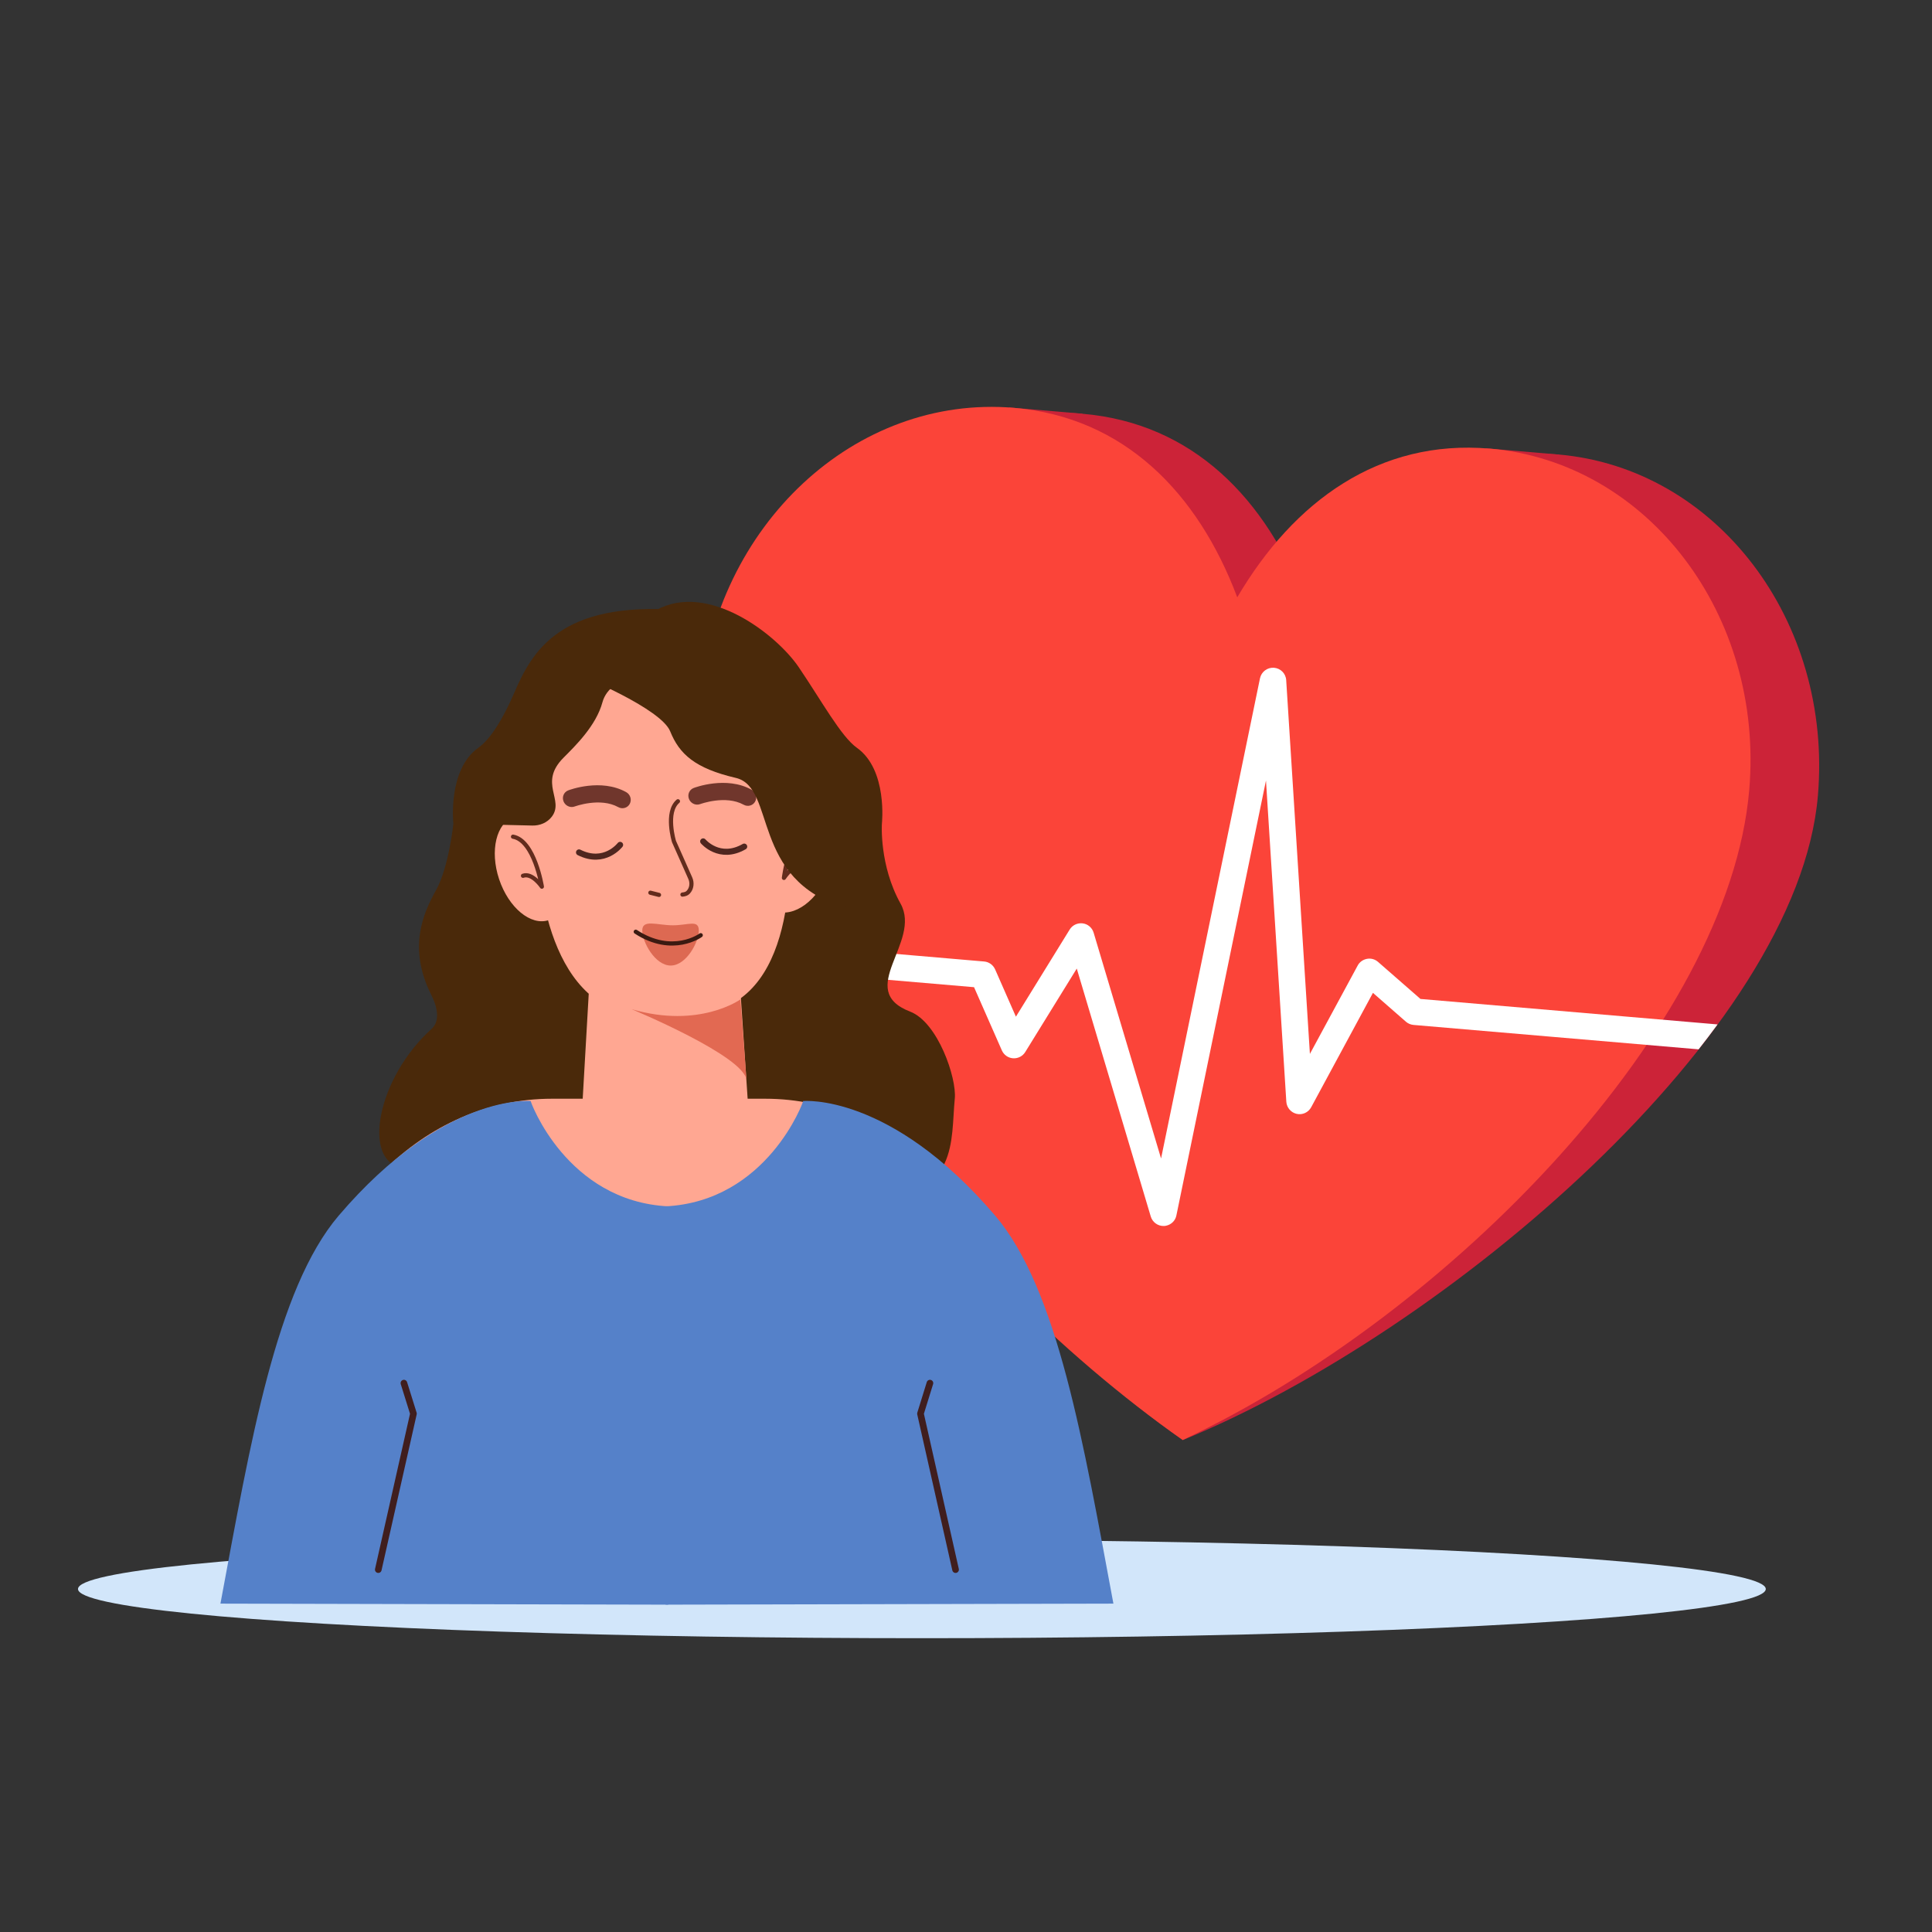 <?xml version="1.0" encoding="UTF-8"?>
<svg id="Layer_1" data-name="Layer 1" xmlns="http://www.w3.org/2000/svg" viewBox="0 0 300 300">
  <rect x="0" y="0" width="300" height="300" fill="#333333" stroke="none"/>
  <defs>
    <style>
      .cls-1 {
        fill: #fb4439;
      }

      .cls-1, .cls-2, .cls-3, .cls-4, .cls-5, .cls-6, .cls-7, .cls-8, .cls-9, .cls-10 {
        stroke-width: 0px;
      }

      .cls-2 {
        fill: #5581c9;
      }

      .cls-3 {
        fill: #d2e6fa;
      }

      .cls-11 {
        stroke: #3b1a11;
      }

      .cls-11, .cls-12, .cls-13, .cls-14 {
        fill: none;
        stroke-linecap: round;
      }

      .cls-11, .cls-13 {
        stroke-width: .65px;
      }

      .cls-11, .cls-13, .cls-14 {
        stroke-linejoin: round;
      }

      .cls-4 {
        fill: #e26952;
      }

      .cls-12 {
        stroke: #4f261f;
        stroke-miterlimit: 10;
        stroke-width: .94px;
      }

      .cls-5 {
        fill: #fff;
      }

      .cls-13 {
        stroke: #632c1d;
      }

      .cls-14 {
        stroke: #401e1e;
        stroke-width: 1.03px;
      }

      .cls-6 {
        fill: #dd6952;
      }

      .cls-7 {
        fill: #cc2338;
      }

      .cls-8 {
        fill: #70362c;
      }

      .cls-9 {
        fill: #4a290a;
      }

      .cls-10 {
        fill: #ffa792;
      }
    </style>
  </defs>
  <g>
    <path class="cls-7" d="M241.93,70.58c-17.1-1.47-30.37,8.12-39.17,23.09-6.13-16.25-17.57-27.96-34.67-29.42-24.61-2.11-46.44,18.21-48.77,45.38-3.14,36.73,26.71,87.64,64.35,113.98,41.07-16.85,95.46-63.29,98.61-100.02,2.33-27.17-15.73-50.91-40.33-53.02Z"/>
    <rect class="cls-7" x="233.46" y="67.05" width="5.37" height="11.46" transform="translate(143.47 301.84) rotate(-85.1)"/>
    <rect class="cls-7" x="159.46" y="60.7" width="5.37" height="11.46" transform="translate(82.11 222.31) rotate(-85.1)"/>
    <path class="cls-1" d="M231.29,69.66c-17.1-1.47-30.37,8.12-39.17,23.09-6.12-16.25-17.57-27.96-34.67-29.42-24.61-2.11-46.44,18.21-48.77,45.38-3.15,36.73,37.34,88.55,74.97,114.89,41.57-19.56,84.82-64.2,87.97-100.93,2.33-27.17-15.73-50.91-40.34-53.02Z"/>
    <path class="cls-5" d="M220.54,155.09l-6.56-5.73c-.47-.41-1.1-.59-1.72-.47-.64.12-1.16.51-1.44,1.04l-7.42,13.72-3.68-58.04c-.06-1.03-.88-1.85-1.91-1.92-1.03-.07-1.95.63-2.16,1.64l-15.36,74.56-10.47-35.06c-.23-.78-.9-1.35-1.7-1.45-.8-.1-1.6.27-2.02.96l-8.35,13.53-3.23-7.35c-.31-.69-.96-1.16-1.71-1.22l-35.78-3.07c.66,1.43,1.36,2.87,2.09,4.31l32.13,2.75,4.32,9.82c.31.7.98,1.17,1.74,1.22.76.05,1.49-.32,1.89-.97l8-12.96,11.49,38.5c.27.9,1.12,1.51,2.06,1.47.11,0,.21-.02.31-.04.8-.16,1.45-.78,1.61-1.6l13.91-67.53,3.16,49.88c.06.91.72,1.68,1.61,1.88.9.2,1.81-.22,2.25-1.03l9.59-17.76,5.12,4.48c.33.29.75.46,1.18.5l44.27,3.79c1.01-1.29,2-2.58,2.94-3.87l-46.19-3.96Z"/>
  </g>
  <ellipse class="cls-3" cx="143.15" cy="246.74" rx="131.04" ry="7.64"/>
  <path class="cls-9" d="M70.4,127.9s-.7,6.74-2.68,10.3c-1.98,3.56-4.45,8.94-.74,16.31,1.06,2.11,1.29,4.12.04,5.25-8.47,7.63-10.94,20.69-4.44,21.6l17.53-.99,50.55-.44,4.92,7.17c13.34-1.86,12.03-9.83,12.68-16.52.31-3.18-2.62-11.84-6.94-13.5-8.64-3.33,1.85-10.79-1.48-16.76-3.33-5.97-2.9-12.41-2.9-12.41l-34.28-22.08-32.25,22.08Z"/>
  <path class="cls-10" d="M85.7,170.61h13.58s5.96,0,5.96,0h13.58c19.93,0,36.69,16.78,38.94,38.99H46.76c2.26-22.21,19.01-38.99,38.94-38.99Z"/>
  <path class="cls-2" d="M154.5,188.73c-16.29-19.08-29.79-17.76-29.79-17.76.07.05-5.56,15.55-21.36,16.35v61.85l69.54-.16c-4.65-24.9-8.62-48.83-18.38-60.27Z"/>
  <path class="cls-10" d="M83.39,128.18c.07-3.37.14-13.98,1.25-17.34,1.92-5.82,5.33-9,9.49-10.48l11.81-1.1c5.63.45,10.54,3.27,13.45,10.32,1.35,3.27,2.65,12.78,2.97,16.14,1.03,10.89.39,31.25-14.79,31.7-.21,0,.64-1.28.43-1.28l-.12-3.36-8.63.31.12,3.36c-.21.01,2.25,1.27,2.04,1.28-15.17.65-18.26-18.62-18.02-29.56Z"/>
  <path class="cls-10" d="M102.88,183.78l-12.78-6.53.24-4.15,2.15-37.45,21.47,3.13,2.41,35.96c-.05,4.64-10.15,9.53-13.49,9.05Z"/>
  <path class="cls-8" d="M108.19,124.94c-.51-.03-.99-.35-1.2-.86-.28-.69.04-1.46.72-1.72.21-.08,5.08-1.91,9,.27.65.36.9,1.17.56,1.82-.34.64-1.14.87-1.79.51-2.82-1.56-6.72-.11-6.76-.1-.18.07-.36.09-.54.08Z"/>
  <path class="cls-8" d="M88.71,125.31c-.51-.03-.99-.35-1.2-.86-.28-.69.04-1.46.72-1.72.21-.08,5.08-1.91,9,.27.65.36.9,1.17.56,1.82-.34.64-1.14.87-1.79.51-2.82-1.56-6.72-.11-6.76-.1-.18.07-.36.09-.54.08Z"/>
  <path class="cls-12" d="M96.29,131.19s-2.41,3.17-6.38,1.17"/>
  <path class="cls-12" d="M109.19,130.65s2.53,3.02,6.37.81"/>
  <path class="cls-4" d="M114.98,155.18s-6.34,4.6-16.89,1.53c0,0,17.58,7.29,17.83,11.04l-.94-12.57Z"/>
  <ellipse class="cls-10" cx="82.51" cy="134.85" rx="5.28" ry="8.46" transform="translate(-38.47 33.09) rotate(-18.47)"/>
  <path class="cls-13" d="M79.66,129.92c3.34.59,4.48,7.76,4.48,7.76,0,0-1.49-2.21-2.93-1.69"/>
  <ellipse class="cls-10" cx="123.35" cy="133.34" rx="8.65" ry="5.69" transform="translate(-44.38 203.07) rotate(-69.8)"/>
  <path class="cls-13" d="M126.19,128.15c-3.64.91-4.46,8.17-4.46,8.17,0,0,1.51-2.34,3.12-1.96"/>
  <path class="cls-13" d="M105.97,138.91c.39-.05.66-.12.89-.36.56-.58.65-1.47.32-2.2l-.98-2.21-1.54-3.46s-1.39-4.54.61-6.26"/>
  <line class="cls-13" x1="102.33" y1="138.96" x2="100.99" y2="138.62"/>
  <path class="cls-9" d="M90.45,105.04s12.21,5.01,13.62,8.53c1.42,3.52,3.84,5.74,10.18,7.22,6.34,1.48,2.19,15.81,17.07,20.19l5.62-13.07s.93-8.39-3.89-11.8c-2.44-1.73-5.45-7.24-9.01-12.49-3.45-5.1-14.06-13.34-22.13-8.89l-11.46,10.32Z"/>
  <path class="cls-9" d="M102.65,104.04s-7.88.49-9.1,5c-.99,3.66-4.23,6.79-6.07,8.64-3.9,3.93.21,6.51-1.8,9.14-.71.93-1.86,1.4-3.02,1.37l-12.26-.29s-.93-8.39,3.89-11.8c1.87-1.33,3.81-4.45,5.57-8.54,2.77-6.44,7.12-14.2,25.57-12.84l-2.77,9.33Z"/>
  <path class="cls-6" d="M99.73,144.48c0,1.79,1.98,5.44,4.41,5.45,2.42,0,4.37-3.63,4.37-5.42,0-1.79-1.64-.82-4.06-.83s-4.71-.99-4.72.8Z"/>
  <path class="cls-11" d="M108.81,145.22s-4.35,3.22-10.09-.54"/>
  <polyline class="cls-14" points="148.38 243.73 142.93 219.51 144.4 214.77"/>
  <path class="cls-2" d="M52.62,188.73c16.29-19.08,29.79-17.76,29.79-17.76-.07.05,5.56,15.55,21.36,16.35v61.85l-69.54-.16c4.65-24.9,8.62-48.83,18.38-60.27Z"/>
  <polyline class="cls-14" points="58.74 243.73 64.2 219.51 62.72 214.77"/>
</svg>